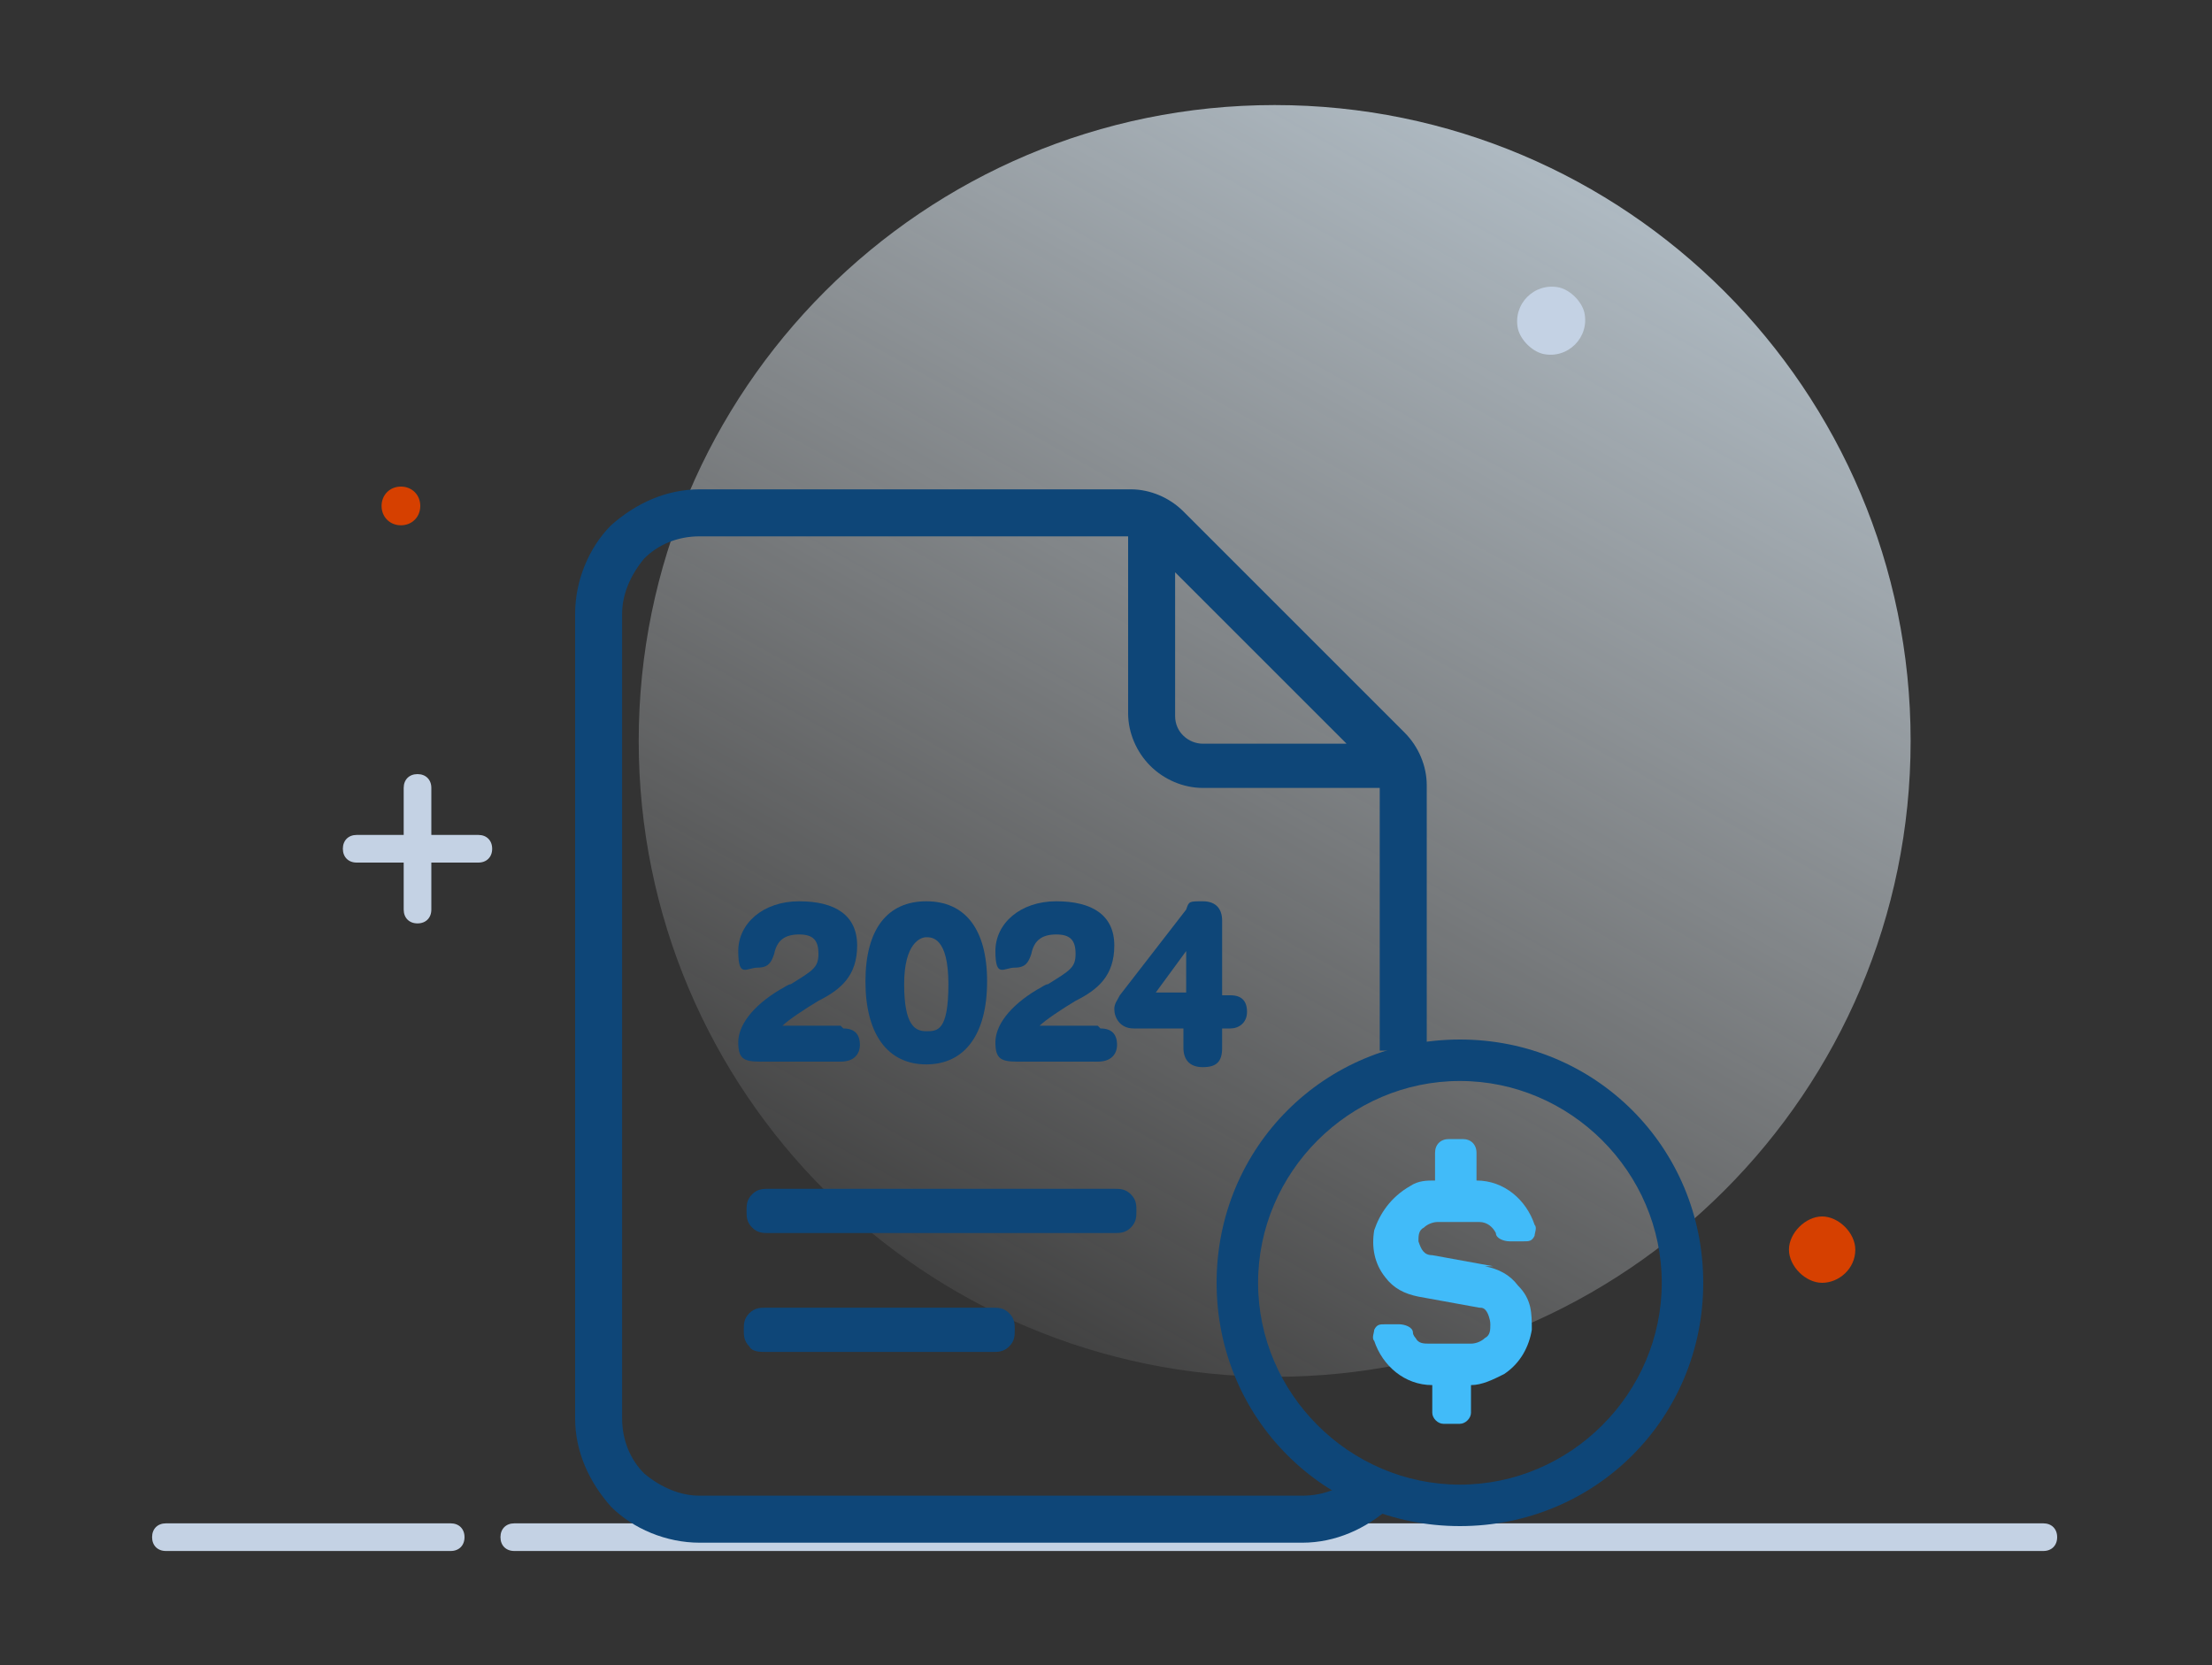 <svg width="170" height="128" viewBox="0 0 170 128" fill="none" xmlns="http://www.w3.org/2000/svg">
<rect x="0" y="0" width="170" height="128" fill="#333333" stroke="none"/>
<path d="M97.963 105.825C124.95 105.825 146.838 83.938 146.838 56.95C146.838 29.963 124.95 8.075 97.963 8.075C70.975 8.075 49.087 29.963 49.087 56.95C49.087 83.938 70.975 105.825 97.963 105.825Z" fill="url(#paint0_linear_1196_561)"/>
<path d="M34.85 117.088H12.75C12.113 117.088 11.688 117.513 11.688 118.15C11.688 118.788 12.113 119.213 12.75 119.213H34.638C35.275 119.213 35.7 118.788 35.7 118.15C35.7 117.513 35.275 117.088 34.638 117.088H34.85Z" fill="#C4D2E4"/>
<path d="M157.25 117.088H39.525C38.888 117.088 38.462 117.513 38.462 118.15C38.462 118.788 38.888 119.213 39.525 119.213H157.038C157.675 119.213 158.1 118.788 158.1 118.15C158.1 117.513 157.675 117.088 157.038 117.088H157.25Z" fill="#C4D2E4"/>
<path d="M142.587 96.05C142.587 97.537 141.312 98.6 140.037 98.6C138.762 98.6 137.487 97.325 137.487 96.05C137.487 94.775 138.762 93.5 140.037 93.5C141.312 93.5 142.587 94.775 142.587 96.05Z" fill="#D64000"/>
<path d="M121.762 24.012C122.187 25.925 120.487 27.625 118.575 27.2C117.725 26.988 116.875 26.137 116.662 25.288C116.237 23.375 117.937 21.675 119.85 22.1C120.7 22.312 121.55 23.163 121.762 24.012Z" fill="#C4D2E4"/>
<path d="M32.3 38.888C32.3 39.738 31.663 40.375 30.812 40.375C29.962 40.375 29.325 39.738 29.325 38.888C29.325 38.038 29.962 37.4 30.812 37.4C31.663 37.4 32.3 38.038 32.3 38.888Z" fill="#D64000"/>
<path d="M36.763 64.175H33.15V60.562C33.15 59.925 32.725 59.5 32.087 59.5C31.45 59.5 31.025 59.925 31.025 60.562V64.175H27.413C26.775 64.175 26.35 64.6 26.35 65.237C26.35 65.875 26.775 66.3 27.413 66.3H31.025V69.912C31.025 70.55 31.45 70.975 32.087 70.975C32.725 70.975 33.15 70.55 33.15 69.912V66.3H36.763C37.4 66.3 37.825 65.875 37.825 65.237C37.825 64.6 37.4 64.175 36.763 64.175Z" fill="#C4D2E4"/>
<path d="M104.338 113.262C103.275 114.325 101.788 114.962 100.088 114.962H53.763C52.275 114.962 50.788 114.325 49.513 113.262C48.45 112.2 47.812 110.712 47.812 109.012V47.175C47.812 45.687 48.45 44.2 49.513 42.925C50.575 41.862 52.062 41.225 53.763 41.225H86.7V54.825C86.7 56.312 87.338 57.8 88.4 58.862C89.463 59.925 90.95 60.562 92.438 60.562H106.038V80.75H109.65V60.35C109.65 58.862 109.013 57.375 107.95 56.312L90.95 39.312C89.888 38.25 88.4 37.612 86.912 37.612H53.763C51.212 37.612 48.875 38.675 46.962 40.375C45.263 42.075 44.2 44.625 44.2 47.175V109.012C44.2 111.562 45.263 113.9 46.962 115.812C48.663 117.512 51.212 118.575 53.763 118.575H100.088C102.638 118.575 104.975 117.512 106.888 115.812M90.312 55.037V43.987L103.488 57.162H92.438C91.375 57.162 90.312 56.312 90.312 55.037Z" fill="#0E4678"/>
<path d="M114.75 97.325L110.075 96.475C109.438 96.475 109.225 96.05 109.013 95.412C109.013 94.987 109.013 94.562 109.438 94.35C109.65 94.137 110.075 93.925 110.5 93.925H113.688C114.325 93.925 114.75 94.35 114.963 94.775C114.963 95.2 115.6 95.412 116.025 95.412H117.088C117.513 95.412 117.725 95.412 117.938 94.987C117.938 94.775 118.15 94.35 117.938 94.137C117.3 92.225 115.6 90.737 113.475 90.737V88.612C113.475 87.975 113.05 87.55 112.413 87.55H111.35C110.713 87.55 110.288 87.975 110.288 88.612V90.737C109.65 90.737 109.013 90.737 108.375 91.162C106.888 92.012 106.038 93.287 105.613 94.562C105.4 95.837 105.613 97.112 106.463 98.175C107.1 99.025 107.95 99.45 109.013 99.662L113.688 100.512C113.9 100.512 114.113 100.512 114.325 100.937C114.325 100.937 114.538 101.362 114.538 101.787C114.538 102.212 114.538 102.637 114.113 102.85C113.9 103.062 113.475 103.275 113.05 103.275H109.863C109.438 103.275 109.013 103.275 108.8 102.85C108.8 102.85 108.588 102.637 108.588 102.425C108.588 102 107.95 101.787 107.525 101.787H106.463C106.038 101.787 105.825 101.787 105.613 102.212C105.613 102.425 105.4 102.85 105.613 103.062C106.25 104.975 107.95 106.462 110.075 106.462V108.587C110.075 109.012 110.5 109.437 110.925 109.437H112.2C112.625 109.437 113.05 109.012 113.05 108.587V106.462C113.9 106.462 114.75 106.037 115.6 105.612C116.875 104.762 117.513 103.487 117.725 102.212C117.725 100.937 117.725 99.875 116.663 98.812C116.025 97.962 115.175 97.537 114.113 97.325H114.75Z" fill="#41BBF9"/>
<path d="M112.2 79.9C101.787 79.9 93.5 88.187 93.5 98.6C93.5 109.012 101.787 117.3 112.2 117.3C122.612 117.3 130.9 109.012 130.9 98.6C130.9 88.187 122.612 79.9 112.2 79.9ZM127.712 98.6C127.712 107.1 120.7 114.112 112.2 114.112C103.7 114.112 96.688 107.1 96.688 98.6C96.688 90.1 103.7 83.087 112.2 83.087C120.7 83.087 127.712 90.1 127.712 98.6Z" fill="#0E4678"/>
<path d="M64.6 78.837H60.138C60.562 78.412 61.837 77.562 62.9 76.925C64.6 76.075 65.875 75.012 65.875 72.675C65.875 70.337 64.175 69.275 61.413 69.275C58.65 69.275 56.737 70.975 56.737 73.1C56.737 75.225 57.375 74.375 58.225 74.375C59.075 74.375 59.288 73.95 59.5 73.312C59.712 72.25 60.35 71.825 61.413 71.825C62.475 71.825 62.9 72.25 62.9 73.312C62.9 74.375 62.475 74.587 60.775 75.65C60.562 75.65 60.35 75.862 59.925 76.075C57.8 77.35 56.737 78.837 56.737 80.112C56.737 81.387 57.163 81.6 58.438 81.6H64.6C65.875 81.6 66.088 80.75 66.088 80.325C66.088 79.475 65.662 79.05 64.812 79.05L64.6 78.837Z" fill="#0E4678"/>
<path d="M71.188 69.275C68.213 69.275 66.513 71.4 66.513 75.437C66.513 79.475 68.213 81.812 71.188 81.812C74.162 81.812 75.862 79.475 75.862 75.437C75.862 71.4 74.162 69.275 71.188 69.275ZM71.188 79.262C70.338 79.262 69.487 78.837 69.487 75.65C69.487 72.462 70.763 72.037 71.188 72.037C71.612 72.037 72.888 72.037 72.888 75.65C72.888 79.262 72.037 79.262 71.188 79.262Z" fill="#0E4678"/>
<path d="M84.362 78.837H79.9C80.325 78.412 81.6 77.562 82.662 76.925C84.362 76.075 85.638 75.012 85.638 72.675C85.638 70.337 83.938 69.275 81.175 69.275C78.412 69.275 76.5 70.975 76.5 73.1C76.5 75.225 77.138 74.375 77.987 74.375C78.838 74.375 79.05 73.95 79.263 73.312C79.475 72.25 80.112 71.825 81.175 71.825C82.237 71.825 82.662 72.25 82.662 73.312C82.662 74.375 82.237 74.587 80.537 75.65C80.325 75.65 80.112 75.862 79.688 76.075C77.562 77.35 76.5 78.837 76.5 80.112C76.5 81.387 76.925 81.6 78.2 81.6H84.362C85.638 81.6 85.85 80.75 85.85 80.325C85.85 79.475 85.425 79.05 84.575 79.05L84.362 78.837Z" fill="#0E4678"/>
<path d="M94.562 76.5H93.925V70.762C93.925 69.912 93.5 69.275 92.438 69.275C91.375 69.275 91.375 69.275 91.162 69.912L86.062 76.5C85.85 76.925 85.638 77.137 85.638 77.562C85.638 78.2 86.062 79.05 87.125 79.05H90.95V80.537C90.95 81.387 91.375 82.025 92.438 82.025C93.5 82.025 93.925 81.6 93.925 80.537V79.05H94.562C95.2 79.05 95.838 78.625 95.838 77.775C95.838 76.925 95.412 76.5 94.562 76.5ZM91.162 73.1V76.287H88.825L91.162 73.1Z" fill="#0E4678"/>
<path d="M77.562 100.938C77.138 100.513 76.713 100.513 76.287 100.513H58.862C58.438 100.513 58.013 100.513 57.587 100.938C57.163 101.363 57.163 101.788 57.163 102.213C57.163 102.638 57.163 103.063 57.587 103.488C57.8 103.913 58.438 103.913 58.862 103.913H76.287C76.713 103.913 77.138 103.913 77.562 103.488C77.987 103.063 77.987 102.638 77.987 102.213C77.987 101.788 77.987 101.363 77.562 100.938Z" fill="#0E4678"/>
<path d="M86.912 91.8C86.487 91.375 86.062 91.375 85.638 91.375H59.075C58.65 91.375 58.225 91.375 57.8 91.8C57.375 92.225 57.375 92.65 57.375 93.075C57.375 93.5 57.375 93.925 57.8 94.35C58.225 94.775 58.65 94.775 59.075 94.775H85.638C86.062 94.775 86.487 94.775 86.912 94.35C87.338 93.925 87.338 93.5 87.338 93.075C87.338 92.65 87.338 92.225 86.912 91.8Z" fill="#0E4678"/>
<defs>
<linearGradient id="paint0_linear_1196_561" x1="144.5" y1="-26.562" x2="35.913" y2="168.088" gradientUnits="userSpaceOnUse">
<stop stop-color="#D7EEFF"/>
<stop offset="0.7" stop-color="white" stop-opacity="0"/>
</linearGradient>
</defs>
</svg>
